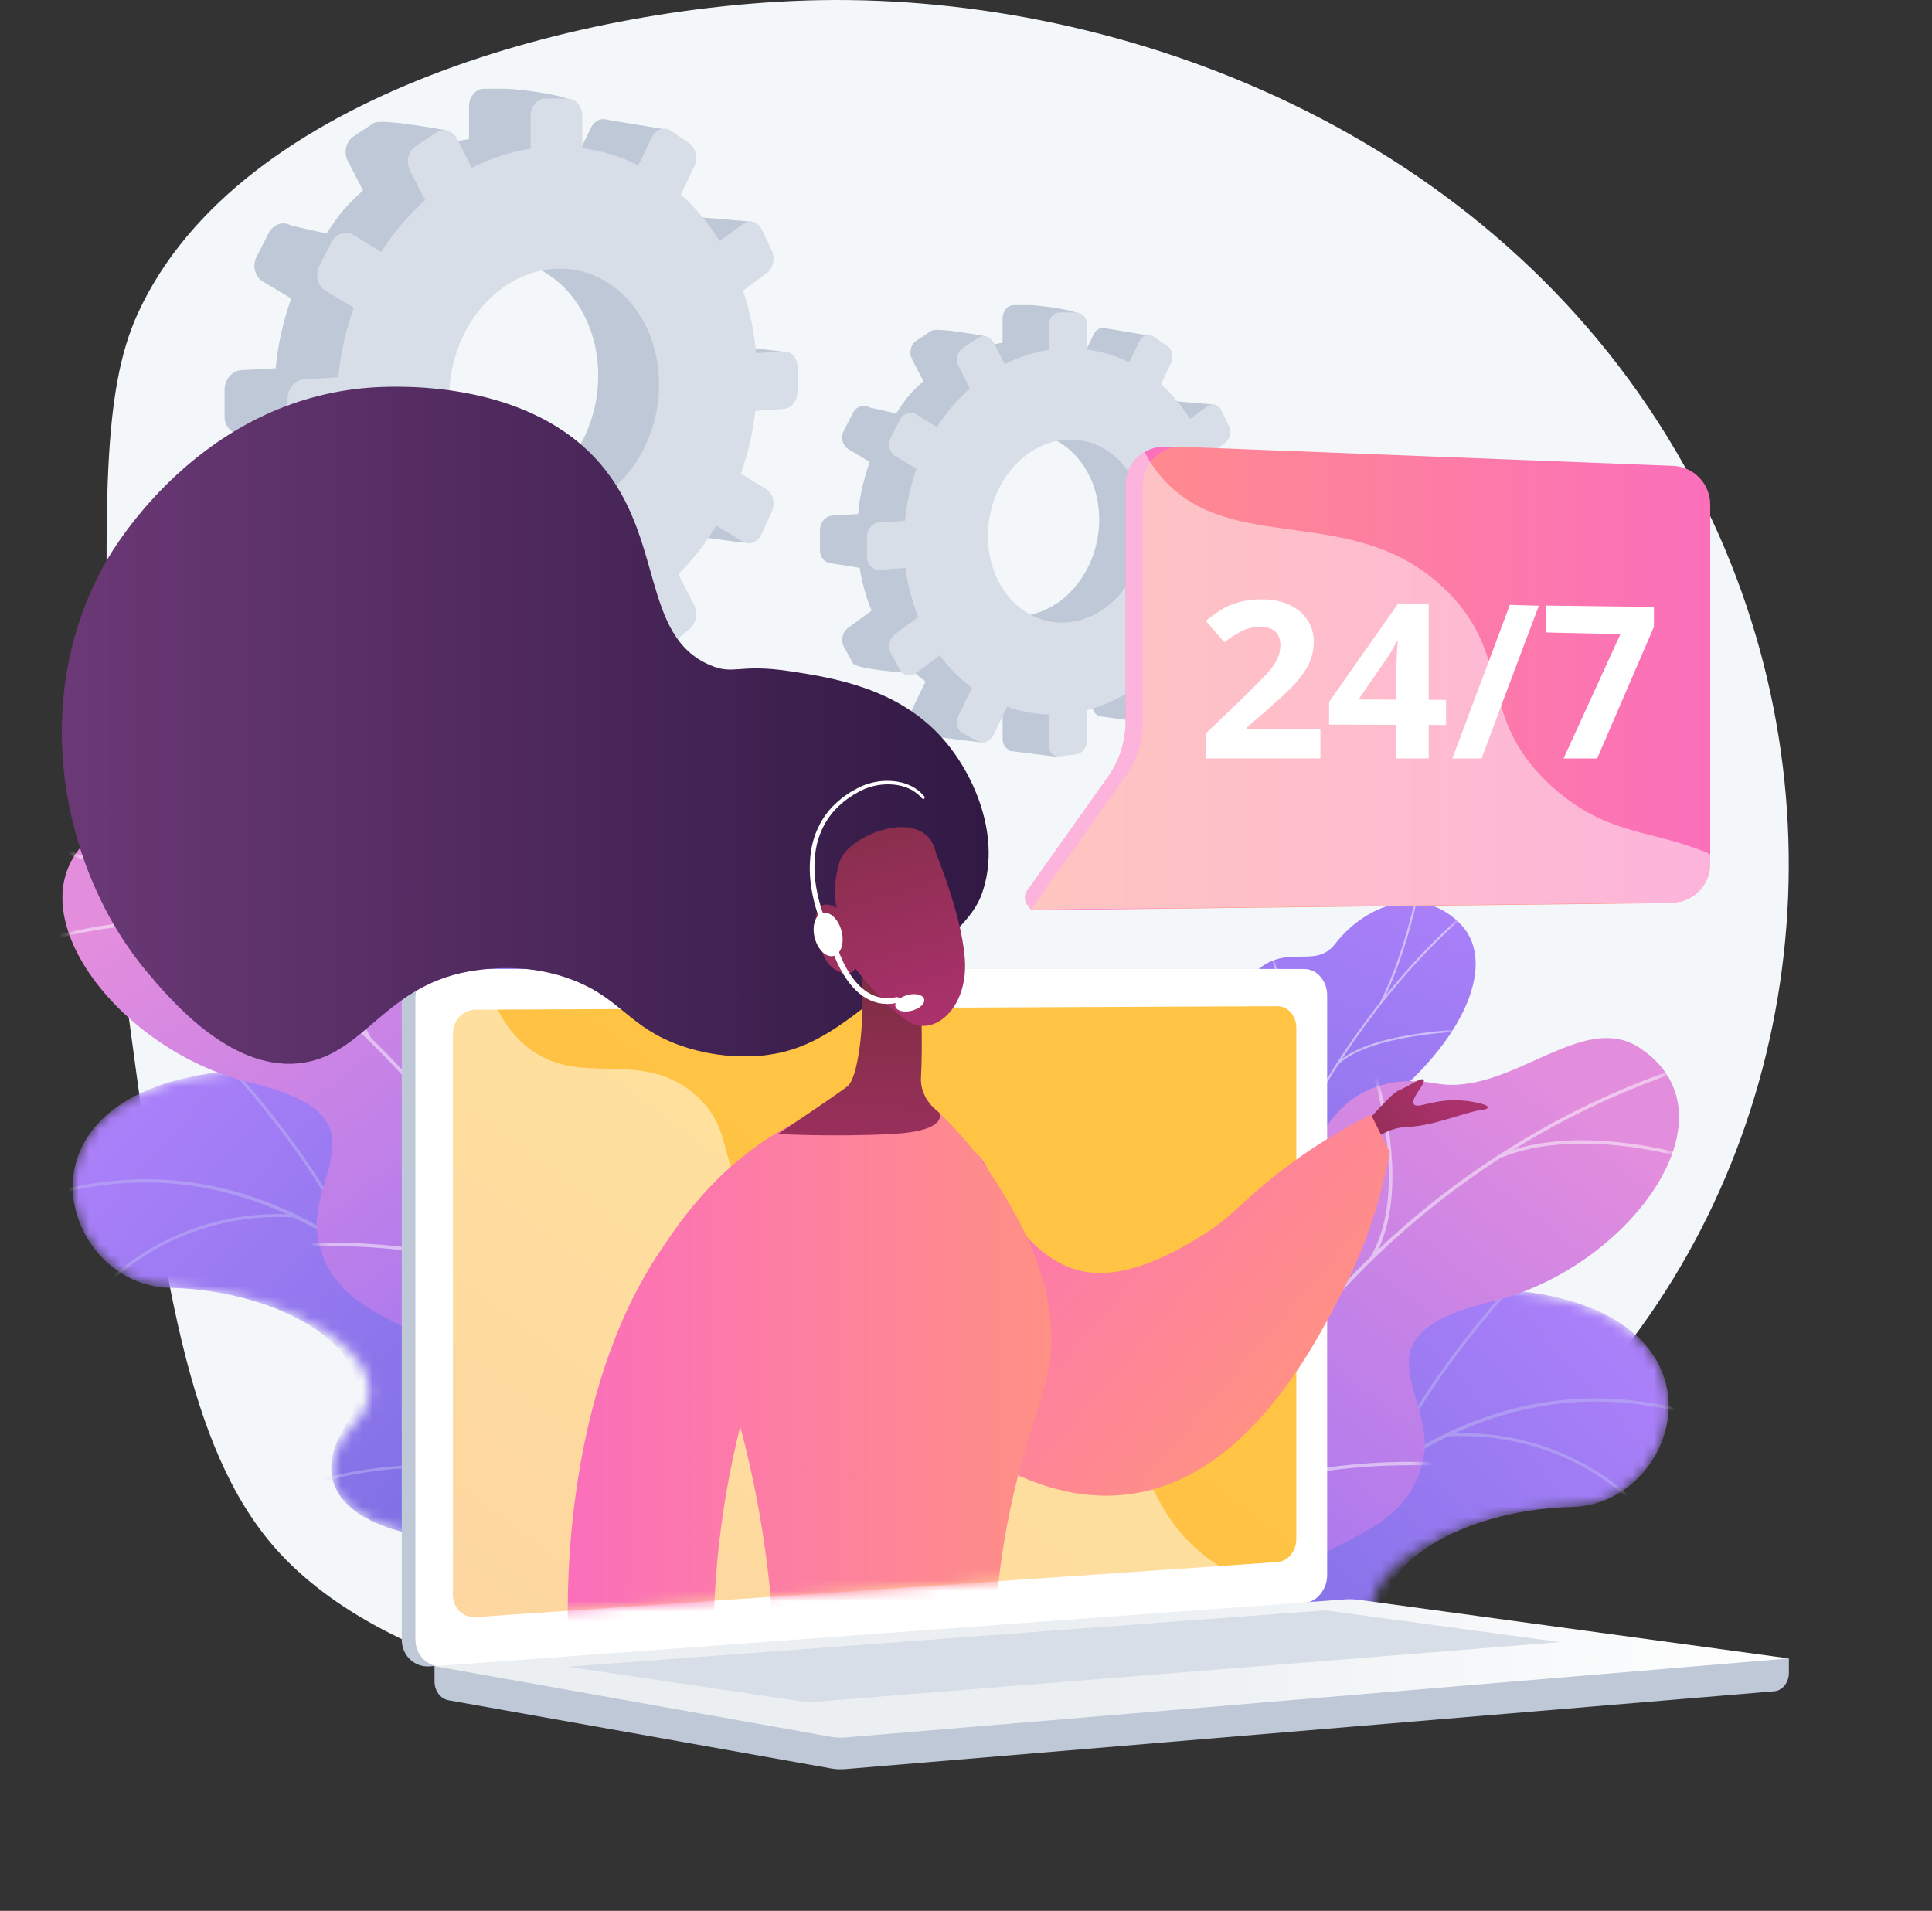 <svg width="184" height="182" viewBox="0 0 184 182" fill="none" xmlns="http://www.w3.org/2000/svg">
<rect x="0" y="0" width="184" height="182" fill="#333333" stroke="none"/>
<path d="M78.108 0.015C56.385 0.398 22.776 8.663 13.102 29.904C9.723 37.322 9.952 48.228 10.409 70.04C10.544 76.451 10.767 85.795 12.333 97.389C15.585 121.474 17.8 137.87 26.181 147.417C47.18 171.339 123.033 170.648 155.425 127.58C173.094 104.086 175.812 70.666 159.656 43.046C141.865 12.636 107.19 -0.5 78.108 0.015Z" fill="#F4F7FA"/>
<mask id="mask0_67_1252" style="mask-type:luminance" maskUnits="userSpaceOnUse" x="88" y="84" width="78" height="75">
<path d="M165.558 84.829H88.426V158.92H165.558V84.829Z" fill="white"/>
</mask>
<g mask="url(#mask0_67_1252)">
<mask id="mask1_67_1252" style="mask-type:luminance" maskUnits="userSpaceOnUse" x="94" y="122" width="65" height="69">
<path d="M95.688 183.938L107.27 190.273C107.27 190.273 112.696 185.519 112.148 179.772C111.031 168.046 121.372 167.885 125.693 167.17C132.21 166.09 137.482 162.295 131.992 156.387C126.503 150.479 138.931 143.757 149.706 143.531C160.251 143.311 165.944 124.427 143.078 122.806C129.423 121.839 124.806 134.364 120.972 140.134C117.138 145.904 107.861 141.483 106.902 150.568C106.084 158.329 108.567 165.673 102.378 167.932C96.188 170.192 93.132 174.846 95.688 183.938Z" fill="white"/>
</mask>
<g mask="url(#mask1_67_1252)">
<path d="M95.688 183.938L107.27 190.273C107.27 190.273 112.696 185.519 112.148 179.772C111.031 168.045 121.372 167.885 125.693 167.17C132.21 166.09 136.743 162.571 132.89 156.573C128.53 149.787 138.931 143.756 149.706 143.534C160.251 143.313 165.944 124.429 143.078 122.809C129.423 121.841 124.806 134.366 120.972 140.136C117.138 145.907 107.861 141.485 106.902 150.57C106.084 158.331 108.567 165.675 102.378 167.934C96.188 170.194 93.132 174.845 95.688 183.938Z" fill="url(#paint0_linear_67_1252)"/>
<g style="mix-blend-mode:soft-light" opacity="0.5">
<path d="M100.113 187.754L100.378 187.841C100.432 187.678 105.905 171.279 116.229 156.66C125.74 143.192 141.434 128.522 162.189 135.118L162.273 134.853C153.035 131.916 144.013 132.877 135.46 137.708C128.628 141.567 122.079 147.891 115.998 156.504C105.652 171.157 100.168 187.59 100.113 187.754Z" fill="#BEB8F2"/>
<path d="M131.974 139.881L132.232 139.983C135.639 131.353 144.982 121.556 145.077 121.458L144.876 121.265C144.781 121.363 135.4 131.2 131.974 139.881Z" fill="#BEB8F2"/>
<path d="M137.76 136.819C148.792 136.187 155.138 142.853 155.2 142.92L155.404 142.731C155.34 142.662 148.912 135.901 137.745 136.54L137.76 136.819Z" fill="#BEB8F2"/>
<path d="M110 166.585C119.032 156.545 136.254 162.288 136.417 162.357L136.543 162.109C136.39 162.025 118.905 156.269 109.793 166.399L110 166.585Z" fill="#BEB8F2"/>
<path d="M112.593 161.657L112.86 161.737C115.364 153.489 110.118 144.004 110.065 143.908L109.822 144.045C109.874 144.139 115.063 153.523 112.593 161.657Z" fill="#BEB8F2"/>
</g>
</g>
<path d="M119.957 138.858C121.451 141.445 120.379 144.136 119.298 145.962C119.012 145.976 118.85 146.056 118.565 146.134C115.994 146.831 114.744 146.58 112.099 146.867C111.529 146.925 109.803 146.601 109.106 146.422L107.812 146.067C107.812 146.067 105.124 139.737 108.536 137.822C111.949 135.907 110.157 129.57 109.624 126.096C109.296 123.963 109.828 122.88 109.834 122.08C109.889 113.579 107.204 111.203 108.92 108.449C110.813 105.408 114.626 107.435 116.861 104.239C119.383 100.628 116.215 95.62 119.365 92.737C119.905 92.243 120.475 91.75 121.395 91.426C123.669 90.628 125.615 91.877 127.164 89.89C130.276 85.895 135.659 84.288 139.195 88.126C142.686 91.913 139.302 99.872 129.996 106.535C123.919 112.032 123.924 113.6 124.691 117.395C125.228 120.053 128.444 126.903 124.734 129.841C121.024 132.779 118.248 135.901 119.957 138.858Z" fill="url(#paint1_linear_67_1252)"/>
<mask id="mask2_67_1252" style="mask-type:luminance" maskUnits="userSpaceOnUse" x="106" y="85" width="35" height="64">
<path d="M117.749 148.193L108.041 146.292C108.041 146.292 105.126 139.737 108.536 137.82C111.947 135.902 110.157 129.567 109.624 126.094C108.175 116.67 119.221 117.083 118.399 104.854C118.18 101.601 116.593 95.445 119.365 92.734C122.521 89.646 125.172 92.442 127.164 89.886C130.276 85.892 135.659 84.285 139.195 88.123C142.686 91.91 139.302 99.869 129.996 106.533C123.919 112.029 123.923 113.597 124.691 117.392C125.228 120.05 128.444 126.9 124.734 129.838C121.024 132.776 118.248 135.901 119.956 138.858C122.556 143.357 117.749 148.193 117.749 148.193Z" fill="white"/>
</mask>
<g mask="url(#mask2_67_1252)">
<g style="mix-blend-mode:soft-light" opacity="0.5">
<path d="M113.489 146.91L113.293 146.895C113.364 145.814 113.45 144.725 113.548 143.658C114.277 135.757 115.774 128.22 117.999 121.255C119.885 115.354 122.317 109.781 125.23 104.69C127.573 100.597 130.236 96.791 133.148 93.38C135.112 91.066 137.244 88.9 139.528 86.901C139.909 86.57 140.32 86.251 140.716 85.943C141.242 85.534 141.791 85.108 142.274 84.65L142.415 84.779C141.926 85.243 141.376 85.671 140.844 86.084C140.449 86.39 140.041 86.708 139.663 87.035C137.386 89.029 135.26 91.189 133.302 93.498C130.398 96.9 127.74 100.697 125.403 104.783C122.496 109.864 120.069 115.426 118.187 121.315C115.967 128.268 114.471 135.793 113.743 143.682C113.645 144.742 113.56 145.832 113.489 146.91Z" fill="#FCFDFE"/>
<path d="M122.139 111.111L121.957 111.042C125.039 103.83 121.017 90.901 120.976 90.771L121.164 90.723C121.205 90.853 125.246 103.842 122.139 111.111Z" fill="#FCFDFE"/>
<path d="M115.434 132.023L115.245 131.973C116.717 126.833 126.648 122.508 126.749 122.465L126.834 122.63C126.735 122.673 116.884 126.963 115.434 132.023Z" fill="#FCFDFE"/>
<path d="M114.869 135.014L114.674 134.996C114.978 131.523 113.392 126.601 110.209 121.134C110.049 120.86 110.049 120.86 110.051 120.825L110.247 120.841L110.149 120.833L110.242 120.807C110.25 120.826 110.311 120.93 110.381 121.05C113.584 126.545 115.179 131.506 114.869 135.014Z" fill="#FCFDFE"/>
<path d="M113.648 144.939L113.466 144.87C114.967 141.316 120.816 139.7 120.874 139.684L120.933 139.86C120.875 139.875 115.115 141.467 113.648 144.939Z" fill="#FCFDFE"/>
<path d="M113.195 146.936C112.252 143.946 110.359 141.093 107.41 138.214L107.551 138.09C110.524 140.991 112.432 143.869 113.384 146.888L113.195 146.936Z" fill="#FCFDFE"/>
<path d="M131.624 95.53L131.445 95.451C133.402 91.534 134.471 86.981 134.822 85.484C134.907 85.123 134.939 84.995 134.957 84.952L135.138 85.025C135.124 85.058 135.075 85.265 135.014 85.527C134.662 87.028 133.589 91.596 131.624 95.53Z" fill="#FCFDFE"/>
<path d="M127.419 101.442L127.273 101.318C130.202 98.332 138.972 98.068 139.344 98.058L139.354 98.24C139.264 98.243 130.295 98.512 127.419 101.442Z" fill="#FCFDFE"/>
</g>
</g>
<path d="M113.35 166.708C112.692 166.546 113.88 163.186 112.447 158.542C112.089 157.382 110.577 150.919 105.646 150.169L102.774 149.731C102.198 147.475 102.073 145.242 105.084 144.752C109.762 143.992 110.642 136.43 109.668 133.604C108.463 130.108 105.83 121.915 113.04 120.632C119.041 119.564 123.176 120.048 124.306 112.99C125.436 105.932 129.979 101.977 136.737 103.19C143.848 104.467 150.634 96.124 156.19 99.825C165.871 106.273 155.021 120.853 142.139 123.943C129.256 127.034 135.949 132.104 135.693 137.957C135.614 138.754 135.441 139.54 135.176 140.296C133.106 146.197 126.664 146.507 121.568 150.944C114.618 156.99 114.46 166.979 113.35 166.708Z" fill="url(#paint2_linear_67_1252)"/>
<mask id="mask3_67_1252" style="mask-type:luminance" maskUnits="userSpaceOnUse" x="102" y="98" width="58" height="56">
<path d="M118.712 153.426L103.131 151.496C102.453 149.295 101.718 145.298 105.083 144.75C109.761 143.99 110.641 136.428 109.667 133.602C108.462 130.105 105.83 121.913 113.039 120.63C119.04 119.562 123.174 120.045 124.304 112.988C125.434 105.93 129.978 101.975 136.736 103.188C143.847 104.465 150.633 96.122 156.189 99.823C165.87 106.271 155.02 120.851 142.137 123.941C129.255 127.031 135.948 132.102 135.692 137.955C135.341 145.945 124.189 142.932 120.88 145.703C118.287 147.874 118.379 151.298 118.712 153.426Z" fill="white"/>
</mask>
<g mask="url(#mask3_67_1252)">
<g style="mix-blend-mode:soft-light" opacity="0.5">
<path d="M111.632 150.196L111.307 150.093C118.6 127.742 137.368 109.148 160.294 101.566L160.411 101.872C137.586 109.421 118.894 127.939 111.632 150.196Z" fill="#FCFDFE"/>
<path d="M116.716 138.361L116.377 138.32C117.346 129.126 109.793 120.965 109.716 120.884L109.967 120.673C110.044 120.755 117.699 129.021 116.716 138.361Z" fill="#FCFDFE"/>
<path d="M113.092 146.122L112.811 145.934C118.347 138.29 136.347 139.268 136.528 139.278L136.516 139.6C136.337 139.589 118.523 138.622 113.092 146.122Z" fill="#FCFDFE"/>
<path d="M130.811 119.879L130.514 119.715C134.336 113.303 130.761 102.305 130.725 102.194L131.048 102.105C131.086 102.217 134.702 113.348 130.811 119.879Z" fill="#FCFDFE"/>
<path d="M142.723 110.371L142.575 110.079C150.617 106.571 162.097 110.415 162.212 110.455L162.105 110.757C161.991 110.717 150.64 106.92 142.723 110.371Z" fill="#FCFDFE"/>
</g>
</g>
</g>
<mask id="mask4_67_1252" style="mask-type:luminance" maskUnits="userSpaceOnUse" x="4" y="74" width="72" height="75">
<path d="M75.845 74.097H4.075V148.395H75.845V74.097Z" fill="white"/>
</mask>
<g mask="url(#mask4_67_1252)">
<mask id="mask5_67_1252" style="mask-type:luminance" maskUnits="userSpaceOnUse" x="6" y="101" width="66" height="69">
<path d="M70.161 163.067L58.58 169.397C58.58 169.397 53.154 164.644 53.702 158.897C54.819 147.17 44.477 147.01 40.156 146.294C33.64 145.215 28.367 141.42 33.857 135.511C39.346 129.602 26.918 122.88 16.143 122.656C5.6 122.437 -0.094 103.555 22.771 101.933C36.427 100.965 41.043 113.49 44.878 119.26C48.712 125.031 57.989 120.609 58.949 129.693C59.767 137.454 57.284 144.798 63.473 147.057C69.662 149.317 72.716 153.975 70.161 163.067Z" fill="white"/>
</mask>
<g mask="url(#mask5_67_1252)">
<path d="M70.161 163.067L58.58 169.397C58.58 169.397 53.154 164.644 53.702 158.897C54.819 147.17 44.477 147.01 40.156 146.294C33.64 145.215 29.106 141.695 32.96 135.697C37.32 128.912 26.918 122.881 16.143 122.658C5.6 122.437 -0.094 103.555 22.771 101.933C36.427 100.965 41.043 113.49 44.878 119.26C48.712 125.031 57.989 120.609 58.949 129.693C59.767 137.454 57.284 144.798 63.473 147.057C69.662 149.317 72.716 153.975 70.161 163.067Z" fill="url(#paint3_linear_67_1252)"/>
<g style="mix-blend-mode:soft-light" opacity="0.5">
<path d="M65.736 166.883L65.472 166.971C65.417 166.806 59.944 150.408 49.621 135.789C40.109 122.321 24.415 107.651 3.66 114.247L3.576 113.982C12.815 111.045 21.837 112.006 30.389 116.837C37.221 120.696 43.77 127.02 49.851 135.633C60.197 150.286 65.682 166.718 65.736 166.883Z" fill="#BEB8F2"/>
<path d="M33.876 119.01L33.617 119.112C30.21 110.482 20.867 100.685 20.773 100.587L20.974 100.394C21.068 100.493 30.45 110.329 33.876 119.01Z" fill="#BEB8F2"/>
<path d="M28.089 115.948C17.057 115.316 10.712 121.983 10.649 122.05L10.446 121.86C10.509 121.791 16.938 115.03 28.105 115.67L28.089 115.948Z" fill="#BEB8F2"/>
<path d="M55.852 145.715C46.821 135.675 29.599 141.417 29.436 141.487L29.309 141.239C29.463 141.155 46.948 135.399 56.059 145.529L55.852 145.715Z" fill="#BEB8F2"/>
<path d="M53.256 140.785L52.99 140.867C50.485 132.618 55.731 123.133 55.785 123.038L56.028 123.175C55.974 123.269 50.787 132.653 53.256 140.785Z" fill="#BEB8F2"/>
<path d="M63.31 160.509L63.046 160.599C61.728 156.762 64.895 149.953 65.936 147.715C66.083 147.399 66.21 147.126 66.224 147.072L66.495 147.135C66.478 147.21 66.394 147.392 66.189 147.832C65.16 150.042 62.029 156.777 63.31 160.509Z" fill="#BEB8F2"/>
</g>
</g>
<path d="M45.893 117.987C44.398 120.574 45.471 123.265 46.552 125.091C46.838 125.104 46.999 125.185 47.284 125.263C49.859 125.96 51.105 125.709 53.751 125.996C54.32 126.057 56.047 125.73 56.744 125.551L58.038 125.196C58.038 125.196 60.723 118.866 57.313 116.951C53.904 115.037 55.692 108.698 56.226 105.225C56.554 103.092 56.021 102.009 56.015 101.209C55.957 92.708 58.645 90.333 56.929 87.578C55.036 84.537 51.223 86.565 48.989 83.368C46.466 79.757 49.635 74.749 46.484 71.866C45.945 71.372 45.374 70.879 44.455 70.555C42.181 69.757 40.235 71.006 38.686 69.018C35.573 65.024 30.19 63.417 26.654 67.255C23.163 71.043 26.547 79.001 35.854 85.665C41.931 91.161 41.926 92.73 41.159 96.525C40.622 99.182 37.406 106.032 41.116 108.97C44.826 111.908 47.602 115.03 45.893 117.987Z" fill="url(#paint4_linear_67_1252)"/>
<mask id="mask6_67_1252" style="mask-type:luminance" maskUnits="userSpaceOnUse" x="25" y="65" width="34" height="63">
<path d="M48.101 127.322L57.809 125.421C57.809 125.421 60.723 118.866 57.313 116.949C53.904 115.032 55.692 108.696 56.226 105.223C57.674 95.799 46.628 96.212 47.451 83.983C47.669 80.73 49.256 74.574 46.484 71.863C43.329 68.775 40.678 71.571 38.686 69.015C35.573 65.021 30.19 63.415 26.654 67.252C23.163 71.04 26.547 78.998 35.854 85.662C41.931 91.158 41.926 92.727 41.159 96.522C40.621 99.179 37.406 106.029 41.116 108.967C44.826 111.905 47.602 115.03 45.893 117.987C43.293 122.486 48.101 127.322 48.101 127.322Z" fill="white"/>
</mask>
<g mask="url(#mask6_67_1252)">
<g style="mix-blend-mode:soft-light" opacity="0.5">
<path d="M52.361 126.039L52.556 126.025C52.485 124.944 52.4 123.854 52.301 122.787C51.573 114.886 50.075 107.35 47.85 100.384C45.965 94.483 43.532 88.91 40.62 83.819C38.277 79.726 35.613 75.921 32.701 72.509C30.737 70.195 28.603 68.029 26.319 66.031C25.938 65.699 25.528 65.381 25.131 65.072C24.605 64.663 24.056 64.237 23.574 63.779L23.432 63.908C23.921 64.372 24.471 64.8 25.003 65.213C25.398 65.52 25.806 65.837 26.184 66.165C28.461 68.157 30.588 70.316 32.547 72.623C35.451 76.025 38.109 79.821 40.446 83.908C43.352 88.988 45.78 94.55 47.663 100.44C49.883 107.393 51.379 114.918 52.103 122.806C52.204 123.872 52.288 124.957 52.361 126.039Z" fill="#FCFDFE"/>
<path d="M43.711 90.241L43.893 90.171C40.811 82.96 44.833 70.031 44.873 69.901L44.685 69.853C44.644 69.983 40.601 82.973 43.711 90.241Z" fill="#FCFDFE"/>
<path d="M50.418 111.152L50.608 111.102C49.134 105.962 39.204 101.638 39.104 101.594L39.019 101.76C39.115 101.801 48.965 106.092 50.418 111.152Z" fill="#FCFDFE"/>
<path d="M50.978 114.139L51.173 114.121C50.869 110.649 52.455 105.726 55.638 100.26C55.798 99.985 55.798 99.985 55.796 99.951L55.601 99.966L55.698 99.959L55.605 99.932C55.597 99.952 55.536 100.055 55.466 100.176C52.265 105.675 50.671 110.631 50.978 114.139Z" fill="#FCFDFE"/>
<path d="M52.201 124.068L52.384 123.999C50.883 120.445 45.034 118.83 44.975 118.814L44.916 118.989C44.975 119.004 50.735 120.596 52.201 124.068Z" fill="#FCFDFE"/>
<path d="M52.655 126.068C53.598 123.078 55.491 120.226 58.44 117.346L58.299 117.222C55.326 120.123 53.417 123.001 52.465 126.02L52.655 126.068Z" fill="#FCFDFE"/>
<path d="M34.226 74.66L34.401 74.58C32.445 70.662 31.376 66.11 31.025 64.614C30.94 64.252 30.908 64.124 30.89 64.082L30.709 64.154C30.723 64.187 30.772 64.394 30.833 64.656C31.188 66.158 32.26 70.726 34.226 74.66Z" fill="#FCFDFE"/>
<path d="M38.429 80.572L38.576 80.448C35.648 77.461 26.877 77.197 26.505 77.187L26.496 77.37C26.586 77.372 35.556 77.641 38.429 80.572Z" fill="#FCFDFE"/>
</g>
</g>
<path d="M52.5 145.832C53.159 145.67 51.971 142.31 53.404 137.666C53.761 136.506 55.273 130.043 60.205 129.293L63.077 128.856C63.653 126.599 63.778 124.366 60.767 123.877C56.092 123.117 55.209 115.554 56.183 112.729C57.388 109.232 60.02 101.04 52.811 99.757C46.809 98.689 42.675 99.172 41.545 92.114C40.416 85.056 35.871 81.101 29.114 82.317C22.002 83.593 15.217 75.251 9.66 78.952C-0.021 85.4 10.829 99.98 23.712 103.07C36.594 106.16 29.901 111.231 30.157 117.084C30.237 117.881 30.41 118.666 30.674 119.423C32.745 125.323 39.187 125.634 44.283 130.071C51.232 136.12 51.391 146.108 52.5 145.832Z" fill="url(#paint5_linear_67_1252)"/>
<mask id="mask7_67_1252" style="mask-type:luminance" maskUnits="userSpaceOnUse" x="5" y="77" width="59" height="56">
<path d="M47.137 132.555L62.718 130.625C63.396 128.423 64.131 124.427 60.767 123.879C56.092 123.119 55.209 115.556 56.183 112.731C57.388 109.234 60.02 101.042 52.811 99.759C46.809 98.691 42.675 99.174 41.545 92.117C40.415 85.059 35.871 81.101 29.114 82.317C22.002 83.593 15.217 75.251 9.66 78.952C-0.021 85.4 10.829 99.979 23.712 103.07C36.594 106.161 29.901 111.231 30.157 117.084C30.508 125.074 41.66 122.061 44.969 124.831C47.563 127.003 47.47 130.427 47.137 132.555Z" fill="white"/>
</mask>
<g mask="url(#mask7_67_1252)">
<g style="mix-blend-mode:soft-light" opacity="0.5">
<path d="M54.216 129.324L54.541 129.222C47.248 106.87 28.477 88.276 5.554 80.695L5.437 81.001C28.264 88.549 46.956 107.064 54.216 129.324Z" fill="#FCFDFE"/>
<path d="M49.133 117.49L49.471 117.449C48.502 108.255 56.056 100.094 56.132 100.013L55.881 99.801C55.805 99.884 48.15 108.15 49.133 117.49Z" fill="#FCFDFE"/>
<path d="M52.755 125.249L53.037 125.062C47.502 117.418 29.499 118.395 29.321 118.407L29.333 118.73C29.512 118.717 47.327 117.751 52.755 125.249Z" fill="#FCFDFE"/>
<path d="M35.039 99.008L35.335 98.844C31.514 92.431 35.088 81.433 35.125 81.323L34.801 81.233C34.764 81.345 31.147 92.477 35.039 99.008Z" fill="#FCFDFE"/>
<path d="M23.126 89.5L23.275 89.207C15.232 85.702 3.753 89.543 3.638 89.582L3.745 89.885C3.859 89.845 15.209 86.048 23.126 89.5Z" fill="#FCFDFE"/>
</g>
</g>
</g>
<path d="M112.037 60.142L112.752 58.567C113.02 57.977 112.861 57.268 112.396 56.982L110.545 55.845C111.055 54.395 111.4 52.893 111.574 51.367L113.642 51.221C114.175 51.184 114.605 50.627 114.605 49.977V48.251C114.605 47.601 114.175 47.099 113.642 47.13L111.631 47.247C111.499 45.73 111.186 44.234 110.696 42.792L112.396 41.53C112.451 41.489 112.501 41.443 112.547 41.393L112.764 41.959L115.557 38.522L111.911 38.211C111.84 38.113 111.749 38.032 111.646 37.97C111.542 37.908 111.427 37.868 111.308 37.852C111.091 37.828 110.874 37.888 110.7 38.019L109.021 39.241C108.258 38.008 107.324 36.888 106.249 35.916L106.375 35.652L108.942 36.178L109.269 31.925L105.37 31.281C104.921 31.106 104.415 31.328 104.167 31.836L103.199 33.837C101.953 33.217 102.985 32.565 101.57 32.375L103.05 30.193C103.05 29.514 98.715 29.061 98.129 29.061H96.561C95.968 29.061 95.485 29.62 95.485 30.308V32.644C94.02 32.872 92.601 33.333 91.282 34.01L93.959 32.042C93.959 32.042 89.242 31.147 88.706 31.502L87.27 32.451C86.728 32.81 86.541 33.595 86.855 34.205L87.941 36.31C86.752 37.369 86.246 37.98 85.347 39.378L82.825 38.809C82.269 38.466 81.553 38.698 81.23 39.33L80.365 41.014C80.039 41.65 80.233 42.44 80.797 42.779L82.83 43.998C82.254 45.6 81.881 47.268 81.72 48.963L79.28 49.103C78.624 49.141 78.09 49.759 78.09 50.484V52.413C78.09 53.071 78.529 53.583 79.101 53.641L81.874 54.085C82.094 55.486 82.474 56.856 83.007 58.169L80.797 59.776C80.234 60.185 80.038 61.004 80.366 61.596L81.23 63.17C81.554 63.76 86.692 64.118 86.692 64.118L85.061 61.829C85.93 63.005 86.969 64.045 88.143 64.916L86.858 67.575C86.544 68.222 86.731 68.984 87.273 69.274L88.708 70.04C88.797 70.087 88.892 70.119 88.991 70.136L88.985 70.163L93.463 70.715L93.901 67.332C94.426 67.414 94.956 67.462 95.488 67.476V70.37C95.488 70.884 95.757 71.291 96.14 71.433L96.12 71.517L100.557 72.072L100.646 66.586C101.458 66.276 102.242 65.895 102.987 65.446L104.17 67.737C104.231 67.865 104.322 67.977 104.435 68.063C104.548 68.149 104.681 68.207 104.821 68.232L109.108 68.812L107.64 64.769L107.047 64.951L106.071 63.033C107.113 61.993 108.026 60.831 108.79 59.571L110.703 60.719C111.169 60.99 111.768 60.736 112.037 60.142ZM97.347 58.66C93.149 59.034 89.667 55.348 89.667 50.419C89.667 45.491 93.149 41.366 97.347 41.213C101.44 41.063 104.686 44.764 104.686 49.475C104.686 54.186 101.44 58.297 97.347 58.66ZM115.274 49.195L118.178 47.819L115.274 47.468V49.195ZM111.709 60.937L115.032 61.386L115.517 60.252L112.766 58.578L111.709 60.937Z" fill="#BFC8D6"/>
<path d="M117.921 47.771L115.922 47.888C115.791 46.375 115.48 44.883 114.994 43.444L116.685 42.185C117.146 41.84 117.305 41.114 117.035 40.559L116.325 39.08C116.057 38.522 115.462 38.344 114.995 38.685L113.325 39.904C112.567 38.675 111.639 37.559 110.569 36.59L111.529 34.576C111.805 33.998 111.641 33.266 111.163 32.938L109.884 32.065C109.401 31.735 108.781 31.938 108.5 32.52L107.536 34.514C106.284 33.887 104.936 33.472 103.549 33.286V30.985C103.549 30.306 103.078 29.757 102.497 29.757H100.938C100.348 29.757 99.868 30.315 99.868 31.002V33.328C98.411 33.556 97 34.016 95.688 34.691L94.647 32.645C94.341 32.042 93.661 31.84 93.128 32.194L91.701 33.141C91.161 33.499 90.976 34.282 91.288 34.888L92.367 36.984C91.161 38.069 90.107 39.313 89.235 40.681L87.281 39.477C86.728 39.136 86.017 39.368 85.695 39.997L84.836 41.677C84.512 42.311 84.704 43.099 85.264 43.436L87.286 44.652C86.714 46.25 86.343 47.913 86.182 49.603L83.757 49.744C83.104 49.781 82.573 50.398 82.573 51.121V53.043C82.573 53.766 83.104 54.314 83.757 54.268L86.247 54.093C86.446 55.701 86.854 57.276 87.462 58.779L85.264 60.382C84.704 60.791 84.512 61.604 84.836 62.195L85.695 63.764C86.017 64.352 86.728 64.492 87.281 64.08L89.502 62.425C90.366 63.597 91.399 64.634 92.567 65.503L91.287 68.154C90.974 68.8 91.16 69.557 91.7 69.85L93.126 70.61C93.66 70.895 94.34 70.605 94.646 69.966L95.915 67.306C97.184 67.766 98.518 68.018 99.867 68.054V70.938C99.867 71.625 100.346 72.121 100.937 72.045L102.496 71.846C103.08 71.771 103.547 71.16 103.547 70.481V67.628C104.876 67.278 106.147 66.739 107.322 66.026L108.498 68.307C108.779 68.853 109.399 68.975 109.883 68.583L111.162 67.546C111.64 67.158 111.805 66.406 111.528 65.863L110.391 63.617C111.428 62.579 112.336 61.419 113.095 60.164L114.998 61.308C115.465 61.588 116.06 61.334 116.328 60.742L117.038 59.171C117.305 58.582 117.146 57.875 116.688 57.592L114.848 56.458C115.355 55.013 115.698 53.515 115.871 51.993L117.924 51.848C118.453 51.81 118.881 51.255 118.881 50.608V48.885C118.878 48.239 118.45 47.738 117.921 47.771ZM101.722 59.272C97.549 59.647 94.087 55.974 94.087 51.058C94.087 46.143 97.549 42.031 101.722 41.878C105.792 41.726 109.02 45.415 109.02 50.113C109.02 54.812 105.791 58.907 101.722 59.272Z" fill="#D8DEE8"/>
<path d="M66.808 50.033L67.764 47.928C68.122 47.138 67.91 46.189 67.288 45.807L64.813 44.287C65.496 42.348 65.957 40.339 66.189 38.296L68.952 38.103C69.664 38.053 70.237 37.307 70.237 36.439V34.124C70.237 33.255 69.662 32.583 68.952 32.624L66.264 32.778C66.088 30.748 65.669 28.747 65.016 26.818L67.291 25.13C67.363 25.075 67.43 25.013 67.491 24.946L67.783 25.706L71.523 21.108L66.644 20.692C66.549 20.561 66.428 20.452 66.29 20.369C66.151 20.287 65.998 20.233 65.838 20.211C65.548 20.179 65.257 20.26 65.025 20.436L62.778 22.07C61.757 20.42 60.508 18.923 59.069 17.622L59.239 17.268L62.673 17.97L63.109 12.279L57.893 11.418C57.293 11.187 56.615 11.48 56.285 12.161L54.989 14.836C53.322 14.008 54.703 13.135 52.81 12.882L54.79 9.964C54.79 9.055 48.989 8.449 48.206 8.449H46.108C45.314 8.449 44.669 9.196 44.669 10.118V13.243C42.709 13.548 40.81 14.165 39.044 15.07L42.627 12.435C42.627 12.435 36.317 11.239 35.599 11.714L33.678 12.984C32.952 13.464 32.703 14.515 33.123 15.328L34.575 18.141C32.985 19.558 32.309 20.375 31.106 22.246L27.732 21.486C26.987 21.028 26.03 21.338 25.597 22.183L24.441 24.436C24.005 25.286 24.265 26.345 25.017 26.797L27.738 28.429C26.968 30.573 26.469 32.804 26.253 35.072L22.982 35.257C22.106 35.307 21.389 36.135 21.389 37.105V39.684C21.389 40.561 21.978 41.248 22.742 41.321L26.451 41.915C26.747 43.788 27.256 45.622 27.971 47.379L25.014 49.529C24.26 50.077 24.001 51.166 24.437 51.963L25.593 54.068C26.027 54.857 32.901 55.337 32.901 55.337L30.715 52.273C31.878 53.847 33.268 55.239 34.839 56.405L33.116 59.96C32.696 60.828 32.946 61.847 33.672 62.234L35.592 63.26C35.71 63.322 35.838 63.365 35.97 63.387L35.962 63.423L41.953 64.162L42.537 59.637C43.24 59.745 43.95 59.809 44.661 59.829V63.7C44.661 64.388 45.021 64.933 45.533 65.123L45.507 65.236L51.443 65.977L51.559 58.638C52.647 58.224 53.695 57.714 54.693 57.113L56.275 60.177C56.471 60.557 56.792 60.783 57.145 60.84L62.882 61.617L60.917 56.206L60.124 56.45L58.817 53.885C60.212 52.493 61.433 50.937 62.456 49.253L65.016 50.788C65.647 51.168 66.447 50.827 66.808 50.033ZM47.153 48.05C41.537 48.551 36.879 43.62 36.879 37.025C36.879 30.43 41.536 24.914 47.153 24.708C52.63 24.508 56.972 29.459 56.972 35.76C56.972 42.061 52.63 47.562 47.153 48.05ZM71.138 35.387L75.024 33.546L71.138 33.075V35.387ZM66.37 51.097L70.816 51.697L71.464 50.181L67.783 47.941L66.37 51.097Z" fill="#BFC8D6"/>
<path d="M74.68 33.479L72.005 33.633C71.831 31.61 71.414 29.615 70.764 27.691L73.026 26.006C73.644 25.546 73.856 24.573 73.499 23.831L72.548 21.852C72.19 21.106 71.394 20.868 70.769 21.326L68.532 22.955C67.518 21.31 66.276 19.818 64.845 18.521L66.13 15.826C66.499 15.053 66.28 14.072 65.641 13.637L63.929 12.468C63.282 12.026 62.452 12.298 62.076 13.075L60.791 15.744C59.115 14.907 57.312 14.354 55.455 14.107V11.025C55.455 10.117 54.826 9.38 54.046 9.38H51.961C51.171 9.38 50.53 10.125 50.53 11.045V14.161C48.58 14.466 46.693 15.082 44.938 15.985L43.544 13.244C43.135 12.438 42.225 12.167 41.512 12.64L39.602 13.908C38.88 14.386 38.632 15.435 39.05 16.247L40.494 19.053C38.88 20.505 37.47 22.169 36.303 23.999L33.69 22.389C32.949 21.932 31.996 22.242 31.567 23.084L30.418 25.329C29.984 26.177 30.243 27.232 30.991 27.683L33.696 29.308C32.93 31.447 32.434 33.672 32.219 35.934L28.973 36.121C28.1 36.172 27.39 36.998 27.39 37.964V40.537C27.39 41.504 28.1 42.237 28.973 42.174L32.304 41.94C32.57 44.092 33.117 46.2 33.93 48.21L30.99 50.355C30.24 50.902 29.983 51.992 30.417 52.782L31.566 54.882C31.996 55.669 32.947 55.857 33.688 55.305L36.661 53.091C37.817 54.659 39.198 56.047 40.761 57.209L39.05 60.752C38.632 61.617 38.88 62.633 39.602 63.02L41.511 64.041C42.225 64.423 43.135 64.035 43.544 63.176L45.242 59.616C46.94 60.231 48.725 60.569 50.529 60.617V64.476C50.529 65.395 51.172 66.058 51.96 65.957L54.046 65.69C54.825 65.59 55.455 64.772 55.455 63.863V60.051C57.232 59.584 58.934 58.862 60.505 57.908L62.078 60.963C62.455 61.693 63.285 61.857 63.932 61.332L65.643 59.944C66.286 59.426 66.501 58.419 66.132 57.693L64.606 54.689C65.993 53.3 67.207 51.749 68.224 50.069L70.769 51.599C71.394 51.975 72.19 51.635 72.548 50.842L73.499 48.741C73.856 47.953 73.644 47.008 73.026 46.627L70.565 45.111C71.243 43.177 71.703 41.173 71.933 39.136L74.679 38.941C75.388 38.891 75.96 38.148 75.96 37.281V34.974C75.96 34.108 75.388 33.438 74.68 33.479ZM53.006 48.87C47.422 49.372 42.791 44.457 42.791 37.881C42.791 31.305 47.422 25.802 53.006 25.595C58.452 25.393 62.769 30.328 62.769 36.613C62.769 42.898 58.452 48.381 53.006 48.87Z" fill="#D8DEE8"/>
<path d="M170.37 157.962L41.383 156.846V160.147C41.383 161.043 41.945 161.805 42.707 161.941L79.181 168.442C79.613 168.518 80.053 168.537 80.49 168.5L168.968 161.088C169.758 161.022 170.37 160.258 170.37 159.338L170.37 157.962Z" fill="#BFC8D6"/>
<path d="M122.903 152.674L40.922 158.713C39.455 158.821 38.263 157.673 38.263 156.148V95.053C38.263 93.528 39.455 92.291 40.922 92.291H122.903C124.111 92.291 125.088 93.409 125.088 94.787V150.014C125.088 151.393 124.111 152.582 122.903 152.674Z" fill="#BFC8D6"/>
<path d="M124.21 152.674L42.229 158.713C40.762 158.821 39.569 157.673 39.569 156.148V95.053C39.569 93.528 40.762 92.291 42.229 92.291H124.21C125.418 92.291 126.396 93.409 126.396 94.787V150.014C126.396 151.393 125.418 152.582 124.21 152.674Z" fill="white"/>
<path d="M121.656 148.778L45.298 154.023C44.105 154.105 43.136 153.163 43.136 151.918V98.431C43.136 97.186 44.106 96.173 45.298 96.168L121.656 95.837C122.653 95.832 123.459 96.748 123.459 97.883V146.6C123.459 147.734 122.653 148.709 121.656 148.778Z" fill="url(#paint6_linear_67_1252)"/>
<path d="M86.114 93.962C86.114 94.53 85.692 94.991 85.171 94.993C84.65 94.995 84.226 94.535 84.226 93.966C84.226 93.397 84.65 92.935 85.171 92.935C85.692 92.935 86.114 93.395 86.114 93.962Z" fill="white"/>
<g style="mix-blend-mode:soft-light" opacity="0.48">
<path d="M42.228 158.711L123.794 152.702L124.21 152.671C124.764 152.63 125.269 152.356 125.654 151.94C119.784 151.618 116.138 149.534 113.787 147.379C109.063 143.052 109.883 138.788 104.788 135.944C98.436 132.397 93.441 136.891 88.62 132.457C85.699 129.767 87.132 127.764 83.537 123.744C79.554 119.294 76.961 120.79 72.96 116.786C67.899 111.722 70.431 107.781 66.071 104.146C60.782 99.735 55.079 103.817 50.044 99.585C47.873 97.76 46.681 95.108 46.059 92.287H42.229C40.762 92.287 39.569 93.523 39.569 95.048V156.145C39.568 157.67 40.761 158.818 42.228 158.711Z" fill="white"/>
</g>
<path d="M128.075 152.336L41.383 158.693L79.181 165.43C79.613 165.506 80.053 165.526 80.49 165.488L170.37 157.959L129.451 152.381C128.995 152.318 128.534 152.303 128.075 152.336Z" fill="url(#paint7_linear_67_1252)"/>
<path d="M54.032 158.748L126.204 153.377L148.541 156.399L76.99 162.141L54.032 158.748Z" fill="#D8DEE8"/>
<mask id="mask8_67_1252" style="mask-type:luminance" maskUnits="userSpaceOnUse" x="0" y="27" width="148" height="127">
<path d="M145.32 100.307H105.882C105.882 100.307 107.019 56.132 106.928 57.285C106.837 58.439 50.226 20.509 28.295 27.994C6.364 35.479 -16.078 85.365 16.055 108.909C48.188 132.453 56.211 107.442 50.413 153.633L119.456 148.928L147.7 112.228L145.32 100.307Z" fill="white"/>
</mask>
<g mask="url(#mask8_67_1252)">
<path d="M130.5 108.912C130.5 108.912 131.769 107.392 134.15 107.322C136.531 107.252 139.776 105.836 141.169 105.712C141.506 105.682 141.672 105.585 141.701 105.462C141.759 105.21 140.213 104.841 138.838 104.795C136.405 104.714 134.986 105.648 134.658 105.168C134.291 104.631 135.861 103.166 135.574 102.838C135.351 102.584 134.283 103.4 133.14 103.898C132.329 104.249 129.156 108.05 129.156 108.05L130.5 108.912Z" fill="url(#paint8_linear_67_1252)"/>
<path d="M130.577 106.156C131.168 107.348 131.758 108.541 132.348 109.733C131.522 114.309 130.028 118.738 127.913 122.879C125.05 128.47 118.521 141.215 107.026 142.372C98.261 143.254 90.905 136.972 88.121 134.569C85.546 132.347 83.237 130.385 82.115 127.26C80.346 122.327 82.132 116.245 86.417 110.519C88.526 107.699 92.915 108.306 94.161 111.6C96.129 116.796 99.445 120.405 103.257 121.11C107.542 121.903 112.314 118.998 114.345 117.765C117.365 115.93 118.135 114.519 121.892 111.612C124.602 109.514 127.511 107.686 130.577 106.156Z" fill="url(#paint9_linear_67_1252)"/>
<g style="mix-blend-mode:multiply" opacity="0.3">
<path d="M95.681 132.89C98.964 132.151 100.203 129.1 104.703 128.826C110.394 128.481 112.839 133.09 116.479 131.874C119.45 130.88 119.944 127.103 122.016 122.238C123.623 118.464 126.409 113.499 131.603 108.228L132.348 109.733C131.522 114.309 130.028 118.738 127.913 122.879C125.05 128.47 118.521 141.215 107.026 142.372C98.261 143.254 90.905 136.972 88.121 134.569C85.546 132.347 83.237 130.385 82.115 127.26C81.805 126.389 81.601 125.485 81.508 124.565C88.296 132.32 92.733 133.553 95.681 132.89Z" fill="url(#paint10_linear_67_1252)"/>
</g>
<path d="M54.087 154.739C54.017 151.341 53.835 132.591 62.906 119.108C64.985 116.018 68.664 110.549 75.727 106.931C77.929 105.806 80.26 104.956 82.669 104.398L88.712 105.297C91.402 107.748 93.714 110.584 95.571 113.714C97.036 116.185 99.459 120.273 100.02 125.551C100.674 131.702 98.231 134.127 96.222 143.706C95.365 147.797 94.846 151.952 94.671 156.128L73.765 157.926C73.643 154.26 73.316 150.604 72.785 146.975C72.237 143.229 71.474 139.518 70.499 135.861C68.662 143.179 67.811 150.709 67.967 158.253C67.121 158.586 62.354 160.374 57.759 157.926C56.315 157.147 55.061 156.059 54.087 154.739Z" fill="url(#paint11_linear_67_1252)"/>
<path d="M85.664 93.244C90.316 89.449 92.643 87.552 93.51 85.127C95.403 79.83 92.853 73.831 89.807 70.373C85.533 65.519 79.296 64.556 75.349 63.946C70.277 63.163 69.956 64.356 67.592 63.338C61.06 60.521 63.261 51.284 57.191 44.195C50.493 36.373 38.467 36.703 35.43 36.906C19.249 37.988 10.943 52.007 10.117 53.458C2.459 66.897 6.105 83.112 13.908 92.45C16.139 95.12 21.846 101.95 28.453 101.272C34.815 100.618 36.609 93.556 45.456 92.399C46.692 92.237 50.438 91.747 54.547 93.334C59.188 95.124 59.911 97.871 64.861 99.597C68.874 100.997 72.362 100.574 73.059 100.48C77.444 99.886 80.244 97.663 85.664 93.244Z" fill="url(#paint12_linear_67_1252)"/>
<g style="mix-blend-mode:multiply" opacity="0.3">
<path d="M8.555 56.583C6.898 71.638 8.568 77.063 11.302 78.165C15.126 79.709 20.12 72.427 26.096 74.427C31.472 76.226 30.762 83.232 35.698 84.77C41.937 86.715 46.136 76.477 53.593 77.119C62.468 77.883 63.585 92.995 73.468 95.663C76.461 96.47 80.58 96.219 86.237 92.776L85.665 93.244C80.245 97.664 77.445 99.887 73.058 100.478C72.361 100.572 68.874 100.996 64.86 99.596C59.911 97.87 59.187 95.122 54.546 93.333C50.437 91.747 46.691 92.237 45.456 92.397C36.609 93.555 34.814 100.616 28.452 101.27C21.845 101.948 16.138 95.118 13.907 92.448C6.7 83.826 3.04 69.335 8.555 56.583Z" fill="url(#paint13_linear_67_1252)"/>
</g>
<path d="M87.713 95.301C87.713 95.301 87.883 99.669 87.713 102.6C87.59 104.747 89.444 105.969 89.444 105.969C89.444 105.969 90.463 107.715 84.955 108.007C79.448 108.299 74.087 108.007 74.087 108.007C74.087 108.007 79.472 104.423 80.701 103.471C81.931 102.518 82.591 95.398 81.803 90.889L87.713 95.301Z" fill="url(#paint14_linear_67_1252)"/>
<path d="M89.123 81.21C89.123 81.21 91.928 87.972 91.911 92.058C91.894 96.144 89.042 98.49 86.876 97.48C84.71 96.47 81.448 92.222 81.448 92.222C81.448 92.222 81.009 93.366 79.348 92.222C77.687 91.077 76.453 84.653 79.684 86.476C79.684 86.476 79.172 84.675 79.969 82.063C80.765 79.451 88.179 76.632 89.123 81.21Z" fill="url(#paint15_linear_67_1252)"/>
<g style="mix-blend-mode:multiply" opacity="0.3">
<path d="M65.844 146.059C68.274 142.245 64.57 138.937 66.144 132.899C67.488 127.747 71.859 123.725 73.466 124.376C75.686 125.274 71.323 134.563 75.708 138.881C78.618 141.746 82.412 139.496 86.317 142.022C88.894 143.687 91.482 147.41 91.684 156.385L73.766 157.926C73.644 154.26 73.317 150.604 72.786 146.975C72.239 143.23 71.475 139.519 70.5 135.861C68.663 143.179 67.812 150.709 67.969 158.253C67.122 158.586 62.355 160.375 57.76 157.926C57.504 157.789 57.261 157.645 57.029 157.497C57.146 155.517 57.654 153.255 59.12 151.294C61.502 148.105 64.091 148.819 65.844 146.059Z" fill="url(#paint16_linear_67_1252)"/>
</g>
<path d="M84.5 95.621C80.576 95.621 79.099 89.995 79.084 89.934C79.066 89.864 79.076 89.789 79.113 89.727C79.15 89.665 79.21 89.619 79.281 89.602C79.351 89.584 79.425 89.594 79.488 89.631C79.55 89.668 79.595 89.729 79.613 89.799C79.629 89.857 81.219 95.907 85.367 94.974C85.402 94.966 85.439 94.965 85.474 94.971C85.509 94.977 85.543 94.99 85.573 95.01C85.604 95.029 85.63 95.054 85.65 95.083C85.671 95.112 85.686 95.145 85.694 95.18C85.702 95.216 85.703 95.252 85.696 95.287C85.69 95.323 85.677 95.356 85.658 95.387C85.639 95.417 85.614 95.443 85.585 95.464C85.555 95.484 85.522 95.499 85.487 95.507C85.163 95.581 84.832 95.619 84.5 95.621Z" fill="white"/>
<path d="M86.839 96.264C87.595 96.07 88.121 95.575 88.014 95.161C87.907 94.746 87.208 94.568 86.452 94.763C85.697 94.957 85.171 95.452 85.277 95.867C85.384 96.281 86.083 96.459 86.839 96.264Z" fill="white"/>
<path d="M79.4 91.046C80.105 90.863 80.439 89.799 80.145 88.671C79.852 87.542 79.043 86.776 78.338 86.959C77.634 87.143 77.3 88.206 77.594 89.335C77.887 90.463 78.696 91.23 79.4 91.046Z" fill="white"/>
<path d="M78.197 87.893L78.102 87.666C78.044 87.519 77.963 87.302 77.869 87.023C77.612 86.254 77.417 85.465 77.288 84.664C77.094 83.529 77.07 82.371 77.216 81.229C77.301 80.582 77.463 79.947 77.697 79.337C77.941 78.707 78.265 78.112 78.662 77.566C79.056 77.013 79.547 76.538 80.058 76.117L80.449 75.812L80.858 75.542L81.061 75.409L81.27 75.292L81.687 75.062C81.836 74.983 81.968 74.928 82.108 74.861C82.256 74.803 82.4 74.741 82.547 74.695C83.352 74.423 84.203 74.321 85.049 74.396C85.172 74.404 85.296 74.42 85.418 74.441C85.536 74.457 85.653 74.48 85.768 74.509C85.881 74.538 85.993 74.559 86.097 74.594L86.401 74.699C86.496 74.734 86.589 74.774 86.679 74.82C86.766 74.863 86.854 74.897 86.931 74.944C87.083 75.042 87.231 75.12 87.349 75.213L87.661 75.465C87.746 75.545 87.81 75.621 87.866 75.678C87.977 75.795 88.035 75.857 88.035 75.857C88.059 75.885 88.072 75.922 88.07 75.959C88.068 75.996 88.052 76.031 88.025 76.057C87.999 76.083 87.963 76.097 87.926 76.097C87.889 76.097 87.853 76.084 87.826 76.058L87.812 76.044L87.654 75.88C87.601 75.828 87.541 75.759 87.462 75.686L87.17 75.457C87.061 75.372 86.923 75.302 86.782 75.212C86.711 75.169 86.628 75.14 86.549 75.1C86.465 75.058 86.379 75.022 86.29 74.991L86.007 74.896C85.908 74.865 85.803 74.847 85.698 74.82C85.59 74.794 85.481 74.774 85.37 74.761C85.254 74.741 85.137 74.728 85.02 74.721C84.503 74.68 83.983 74.709 83.475 74.807C83.197 74.86 82.923 74.933 82.657 75.027C82.519 75.072 82.39 75.132 82.254 75.184C82.121 75.248 81.971 75.314 81.845 75.383L81.446 75.609L81.244 75.726L81.051 75.856L80.661 76.119L80.29 76.411C79.807 76.821 79.345 77.275 78.978 77.802C78.607 78.322 78.307 78.888 78.083 79.487C77.866 80.067 77.719 80.672 77.645 81.287C77.517 82.386 77.552 83.498 77.749 84.586C77.882 85.359 78.078 86.12 78.333 86.861C78.427 87.129 78.508 87.335 78.564 87.475L78.654 87.685L78.658 87.695C78.681 87.756 78.679 87.823 78.653 87.883C78.627 87.944 78.58 87.991 78.52 88.017C78.46 88.043 78.392 88.045 78.331 88.022C78.27 88 78.219 87.954 78.191 87.896L78.197 87.893Z" fill="white"/>
</g>
<path d="M161.227 48.063V82.279C161.227 84.31 159.598 86.013 157.569 86.03L98.216 86.686L97.893 86.256C97.727 86.057 97.631 85.809 97.619 85.55C97.608 85.291 97.681 85.035 97.829 84.822L105.517 73.985C106.6 72.465 107.187 70.647 107.197 68.781V46.233C107.197 44.866 107.909 43.681 109.009 43.047C109.608 42.694 110.296 42.524 110.991 42.556L111.931 42.592L157.7 44.367C158.651 44.408 159.549 44.816 160.207 45.505C160.864 46.194 161.229 47.111 161.227 48.063Z" fill="url(#paint17_linear_67_1252)"/>
<path d="M162.877 48.063V82.28C162.878 83.254 162.495 84.189 161.809 84.882C161.124 85.575 160.193 85.968 159.22 85.976L98.2 86.596L98.212 86.581L107.163 73.974C108.237 72.454 108.843 70.641 108.843 68.783V46.233C108.843 45.396 109.093 44.626 109.563 44.011C110.136 43.246 110.987 42.737 111.933 42.594C112.163 42.559 112.396 42.547 112.629 42.557L159.351 44.37C160.301 44.412 161.199 44.82 161.856 45.508C162.513 46.196 162.879 47.112 162.877 48.063Z" fill="url(#paint18_linear_67_1252)"/>
<path d="M118.742 69.432V69.29L120.8 67.508C122.106 66.359 123.062 65.474 123.577 64.852C124.092 64.231 124.495 63.624 124.742 63.035C124.992 62.432 125.12 61.785 125.119 61.133C125.119 60.355 124.925 59.662 124.525 59.053C124.126 58.444 123.563 57.968 122.838 57.623C122.113 57.278 121.27 57.097 120.316 57.087C119.656 57.07 118.996 57.13 118.35 57.267C117.787 57.389 117.241 57.581 116.726 57.838C116.229 58.089 115.601 58.52 114.842 59.132L116.61 61.168C117.149 60.734 117.737 60.363 118.362 60.064C118.902 59.81 119.492 59.682 120.087 59.689C120.651 59.694 121.102 59.845 121.438 60.136C121.774 60.427 121.944 60.873 121.944 61.464C121.944 61.858 121.866 62.248 121.714 62.611C121.561 62.98 121.312 63.38 120.963 63.809C120.614 64.239 119.844 65.016 118.709 66.136L114.823 69.878V72.239H125.753V69.446L118.742 69.432Z" fill="white"/>
<path d="M136.066 66.655V57.508L133.162 57.469L126.579 66.859V69.022L132.973 69.039V72.242H136.066V69.047L137.716 69.052V66.666L136.066 66.655ZM133.034 62.416C133 63.201 132.975 63.752 132.975 64.165V66.64L129.383 66.623L132.133 62.637C132.484 62.12 132.795 61.507 133.047 61.094H133.13C133.106 61.094 133.068 61.629 133.034 62.416Z" fill="white"/>
<path d="M143.794 57.61L141.773 63.026L138.313 72.24H141.106L142.943 67.291L146.556 57.691L143.794 57.61Z" fill="white"/>
<path d="M147.203 57.676V60.236L154.323 60.404L148.911 72.24H152.111L157.515 59.706V57.812L147.203 57.676Z" fill="white"/>
<g style="mix-blend-mode:soft-light" opacity="0.48">
<path d="M162.877 81.388V82.277C162.878 83.252 162.494 84.187 161.809 84.88C161.124 85.572 160.193 85.966 159.22 85.974L98.2 86.647L98.214 86.686L97.891 86.256C97.725 86.057 97.628 85.809 97.617 85.55C97.605 85.291 97.679 85.035 97.826 84.822L105.515 73.985C106.597 72.465 107.184 70.647 107.195 68.781V46.233C107.195 44.867 107.907 43.681 109.006 43.047C109.185 43.388 109.357 43.707 109.552 44.009C109.777 44.368 110.021 44.714 110.283 45.045C116.865 53.345 128.987 47.461 137.86 56.357C140.12 58.623 141.111 60.79 141.779 62.937C142.222 64.358 142.518 65.773 142.948 67.201C143.692 69.685 144.832 72.216 147.802 74.908C152.604 79.258 156.727 79.094 161.236 80.711C161.777 80.907 162.464 81.128 162.877 81.388Z" fill="white"/>
</g>
<defs>
<linearGradient id="paint0_linear_67_1252" x1="153.04" y1="127.676" x2="94.144" y2="180.605" gradientUnits="userSpaceOnUse">
<stop stop-color="#AA80F9"/>
<stop offset="1" stop-color="#6165D7"/>
</linearGradient>
<linearGradient id="paint1_linear_67_1252" x1="131.595" y1="83.422" x2="103.158" y2="155.904" gradientUnits="userSpaceOnUse">
<stop stop-color="#AA80F9"/>
<stop offset="1" stop-color="#6165D7"/>
</linearGradient>
<linearGradient id="paint2_linear_67_1252" x1="145.999" y1="101.53" x2="101.714" y2="157.791" gradientUnits="userSpaceOnUse">
<stop stop-color="#E38DDD"/>
<stop offset="1" stop-color="#9571F6"/>
</linearGradient>
<linearGradient id="paint3_linear_67_1252" x1="11.783" y1="106.968" x2="70.784" y2="160.064" gradientUnits="userSpaceOnUse">
<stop stop-color="#AA80F9"/>
<stop offset="1" stop-color="#6165D7"/>
</linearGradient>
<linearGradient id="paint4_linear_67_1252" x1="34.383" y1="62.875" x2="62.916" y2="135.314" gradientUnits="userSpaceOnUse">
<stop stop-color="#AA80F9"/>
<stop offset="1" stop-color="#6165D7"/>
</linearGradient>
<linearGradient id="paint5_linear_67_1252" x1="19.905" y1="81.104" x2="64.085" y2="137.7" gradientUnits="userSpaceOnUse">
<stop stop-color="#E38DDD"/>
<stop offset="1" stop-color="#9571F6"/>
</linearGradient>
<linearGradient id="paint6_linear_67_1252" x1="86.504" y1="118.237" x2="-50.814" y2="301.367" gradientUnits="userSpaceOnUse">
<stop stop-color="#FFC444"/>
<stop offset="1" stop-color="#F36F56"/>
</linearGradient>
<linearGradient id="paint7_linear_67_1252" x1="41.383" y1="158.913" x2="170.37" y2="158.913" gradientUnits="userSpaceOnUse">
<stop offset="0.49" stop-color="#EBEFF2"/>
<stop offset="1" stop-color="white"/>
</linearGradient>
<linearGradient id="paint8_linear_67_1252" x1="137.637" y1="104.33" x2="124.007" y2="114.828" gradientUnits="userSpaceOnUse">
<stop stop-color="#AB316D"/>
<stop offset="1" stop-color="#792D3D"/>
</linearGradient>
<linearGradient id="paint9_linear_67_1252" x1="123.238" y1="131.56" x2="91.685" y2="104.593" gradientUnits="userSpaceOnUse">
<stop stop-color="#FF9085"/>
<stop offset="1" stop-color="#FB6FBB"/>
</linearGradient>
<linearGradient id="paint10_linear_67_1252" x1="122.946" y1="131.902" x2="91.337" y2="104.887" gradientUnits="userSpaceOnUse">
<stop stop-color="#FF9085"/>
<stop offset="1" stop-color="#FB6FBB"/>
</linearGradient>
<linearGradient id="paint11_linear_67_1252" x1="100.128" y1="131.797" x2="54.071" y2="131.797" gradientUnits="userSpaceOnUse">
<stop stop-color="#FF9085"/>
<stop offset="1" stop-color="#FB6FBB"/>
</linearGradient>
<linearGradient id="paint12_linear_67_1252" x1="94.159" y1="69.075" x2="5.889" y2="69.075" gradientUnits="userSpaceOnUse">
<stop stop-color="#311944"/>
<stop offset="1" stop-color="#6B3976"/>
</linearGradient>
<linearGradient id="paint13_linear_67_1252" x1="94.159" y1="78.951" x2="5.888" y2="78.951" gradientUnits="userSpaceOnUse">
<stop stop-color="#311944"/>
<stop offset="1" stop-color="#6B3976"/>
</linearGradient>
<linearGradient id="paint14_linear_67_1252" x1="81.447" y1="118.683" x2="82.344" y2="89.746" gradientUnits="userSpaceOnUse">
<stop stop-color="#AB316D"/>
<stop offset="1" stop-color="#792D3D"/>
</linearGradient>
<linearGradient id="paint15_linear_67_1252" x1="87.446" y1="97.925" x2="79.254" y2="71.122" gradientUnits="userSpaceOnUse">
<stop stop-color="#AB316D"/>
<stop offset="1" stop-color="#792D3D"/>
</linearGradient>
<linearGradient id="paint16_linear_67_1252" x1="100.129" y1="141.751" x2="54.071" y2="141.751" gradientUnits="userSpaceOnUse">
<stop stop-color="#FF9085"/>
<stop offset="1" stop-color="#FB6FBB"/>
</linearGradient>
<linearGradient id="paint17_linear_67_1252" x1="128.551" y1="65.638" x2="118.535" y2="60.266" gradientUnits="userSpaceOnUse">
<stop stop-color="#FF9085"/>
<stop offset="1" stop-color="#FB6FBB"/>
</linearGradient>
<linearGradient id="paint18_linear_67_1252" x1="98.2" y1="64.572" x2="162.877" y2="64.572" gradientUnits="userSpaceOnUse">
<stop stop-color="#FF9085"/>
<stop offset="1" stop-color="#FB6FBB"/>
</linearGradient>
</defs>
</svg>

